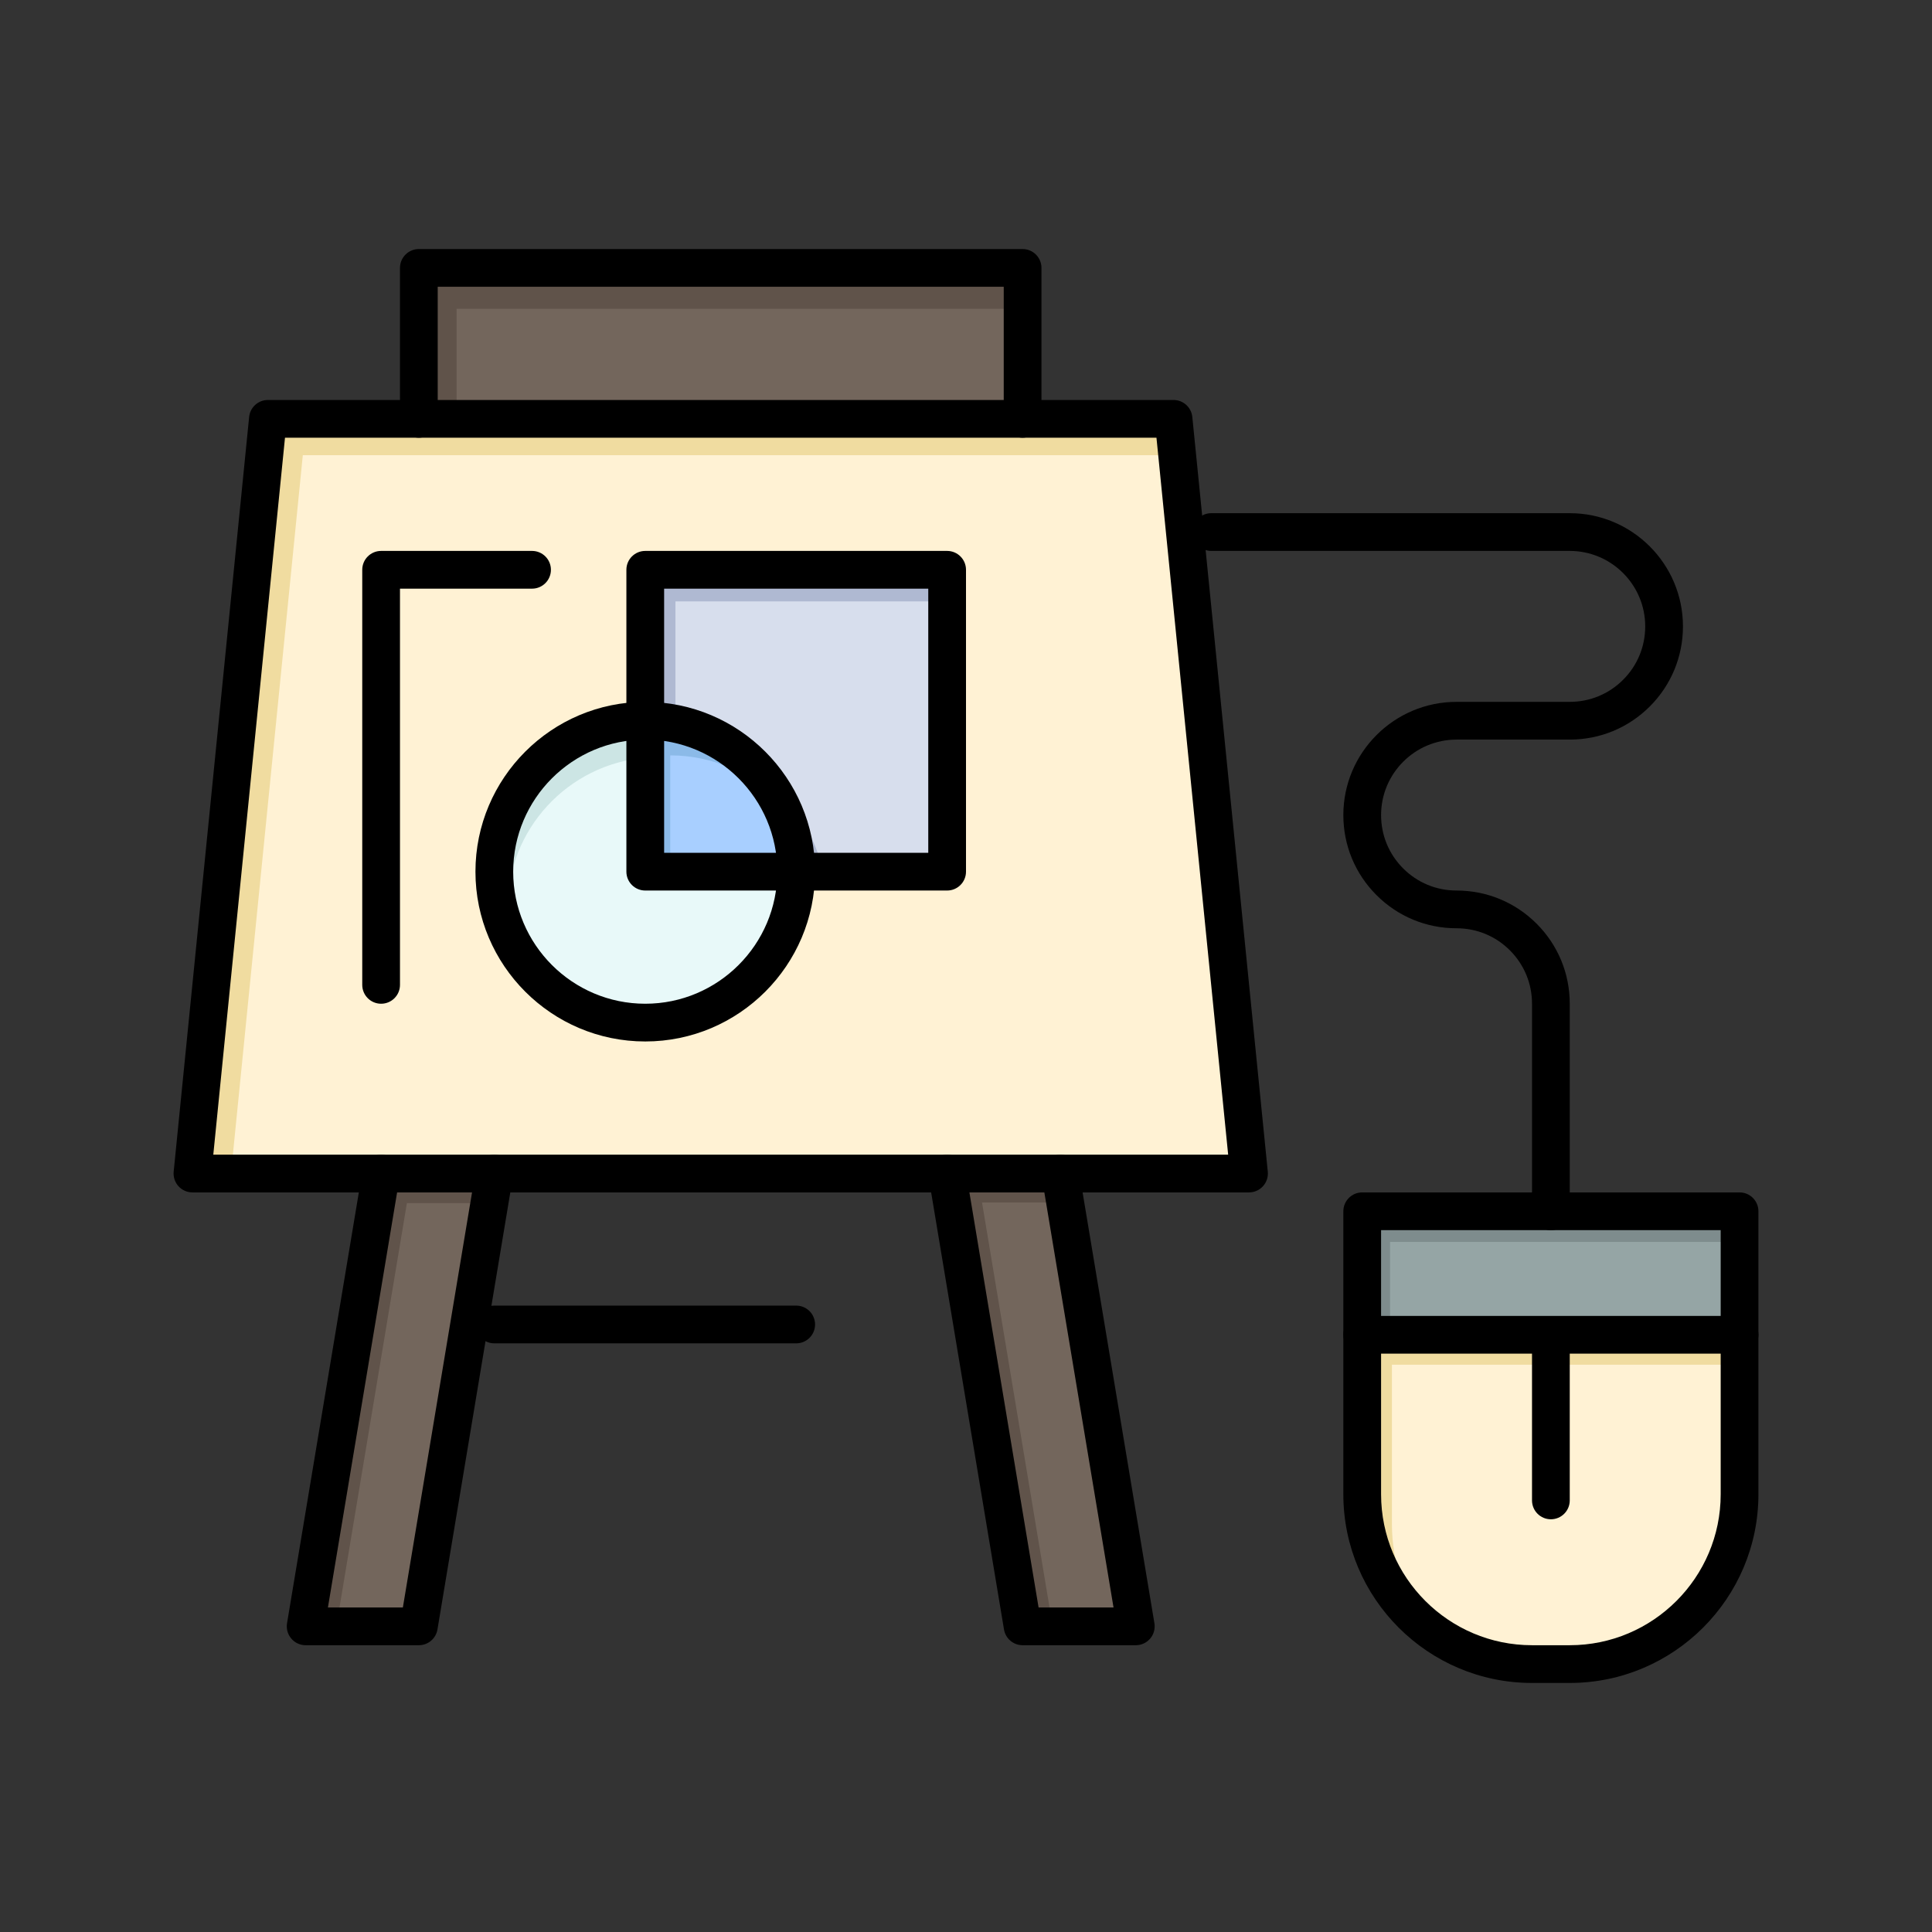 <?xml version="1.0" ?>
<!DOCTYPE svg  PUBLIC '-//W3C//DTD SVG 1.1//EN'  'http://www.w3.org/Graphics/SVG/1.1/DTD/svg11.dtd'>
<!-- Uploaded to: SVG Repo, www.svgrepo.com, Generator: SVG Repo Mixer Tools -->
<svg width="800px" height="800px" viewBox="0 0 512 512" version="1.1" xml:space="preserve" xmlns="http://www.w3.org/2000/svg" xmlns:xlink="http://www.w3.org/1999/xlink">
<rect x="0" y="0" width="512" height="512" fill="#333333" stroke="none"/>
<g id="_x34_77_x2C__mouse_x2C__online_x2C__board_x2C__education">
<g>
<path d="M311,111l20,200h-50h-30H131h-30H51l20-200h40h160H311z" style="fill:#FFF2D4;"/>
<polygon points="80.25,120.625 120.25,120.625 280.25,120.625 311.963,120.625 311,111 271,111 111,111     71,111 51,311 61.212,311   " style="fill:#F0DCA0;"/>
<path d="M461,353.73V396c0,24.85-20.15,45-45,45h-10c-24.85,0-45-20.15-45-45v-42.27H461z" style="fill:#FFF2D4;"/>
<path d="M368.875,403.938v-42.27H461v-7.938H361V396c0,14.373,6.75,27.164,17.242,35.403    C372.375,423.803,368.875,414.28,368.875,403.938z" style="fill:#F0DCA0;"/>
<polygon points="461,321 461,353.73 361,353.73 361,321 411,321   " style="fill:#95A5A5;"/>
<polygon points="368.375,329.125 418.375,329.125 461,329.125 461,321 411,321 361,321 361,353.73     368.375,353.73   " style="fill:#7E8C8D;"/>
<polygon points="131,311 111,431 81,431 101,311   " style="fill:#73665C;"/>
<polygon points="107.833,318.833 129.694,318.833 131,311 101,311 81,431 89.139,431   " style="fill:#60534A;"/>
<polygon points="281,311 301,431 271,431 251,311   " style="fill:#73665C;"/>
<polygon points="260.25,318.667 282.277,318.667 281,311 251,311 271,431 278.973,431   " style="fill:#60534A;"/>
<rect height="40" style="fill:#73665C;" width="160" x="111" y="71"/>
<polygon points="121,81.833 271,81.833 271,71 111,71 111,111 121,111   " style="fill:#60534A;"/>
<path d="M211,231h-40v-40C193.09,191,211,208.91,211,231z" style="fill:#A8CFFF;"/>
<path d="M177.625,200.183c11.321,0,21.536,4.712,28.813,12.272C199.751,199.704,186.395,191,171,191v40    h6.625V200.183z" style="fill:#8BBAE8;"/>
<path d="M171,231h40c0,22.09-17.91,40-40,40s-40-17.91-40-40s17.91-40,40-40V231z" style="fill:#E8F9F9;"/>
<g>
<g>
<g>
<path d="M134.5,240.625c0-20.91,16.05-38.064,36.5-39.838V191c-22.09,0-40,17.91-40,40       c0,6.623,1.62,12.864,4.47,18.366C134.842,246.551,134.5,243.629,134.5,240.625z" style="fill:#CCE5E4;"/>
</g>
</g>
</g>
<path d="M251,151v80h-40c0-22.09-17.91-40-40-40v-40H251z" style="fill:#D7DEED;"/>
<g>
<g>
<g>
<path d="M179,159.375h72V151h-80v40c2.74,0,5.415,0.277,8,0.802V159.375z" style="fill:#AFB9D2;"/>
</g>
<g>
<path d="M203.616,207.859C208.26,214.393,211,222.375,211,231h7.115       C216.125,221.663,210.875,213.538,203.616,207.859z" style="fill:#AFB9D2;"/>
</g>
</g>
</g>
<path d="M101,316H51c-1.413,0-2.759-0.598-3.707-1.645c-0.948-1.048-1.409-2.447-1.268-3.853l20-200    C66.28,107.946,68.431,106,71,106h40c2.761,0,5,2.239,5,5s-2.239,5-5,5H75.525l-19,190H101c2.761,0,5,2.238,5,5    S103.761,316,101,316z"/>
<path d="M251,316H131c-2.761,0-5-2.238-5-5s2.239-5,5-5h120c2.761,0,5,2.238,5,5S253.761,316,251,316z"/>
<path d="M331,316h-50c-2.762,0-5-2.238-5-5s2.238-5,5-5h44.475l-19-190H271c-2.762,0-5-2.239-5-5s2.238-5,5-5h40    c2.568,0,4.72,1.946,4.976,4.502l20,200c0.141,1.405-0.32,2.805-1.269,3.853C333.76,315.402,332.413,316,331,316z"/>
<path d="M111,436H81c-1.47,0-2.865-0.646-3.815-1.769c-0.95-1.121-1.358-2.604-1.117-4.054l20-120    C96.47,307.767,98.556,306,101,306h30c1.47,0,2.865,0.646,3.815,1.769c0.95,1.121,1.358,2.604,1.117,4.054l-20,120    C115.53,434.233,113.444,436,111,436z M86.902,426h19.862l18.333-110h-19.862L86.902,426z"/>
<path d="M301,436h-30c-2.444,0-4.53-1.767-4.932-4.178l-20-120c-0.241-1.45,0.167-2.933,1.117-4.054    c0.95-1.122,2.345-1.769,3.815-1.769h30c2.444,0,4.53,1.767,4.932,4.178l20,120c0.242,1.45-0.167,2.933-1.116,4.054    C303.865,435.354,302.47,436,301,436z M275.235,426h19.862l-18.333-110h-19.862L275.235,426z"/>
<path d="M211,356h-80c-2.761,0-5-2.238-5-5s2.239-5,5-5h80c2.761,0,5,2.238,5,5S213.761,356,211,356z"/>
<path d="M251,236h-80c-2.761,0-5-2.239-5-5v-80c0-2.761,2.239-5,5-5h80c2.761,0,5,2.239,5,5v80C256,233.761,253.761,236,251,236z     M176,226h70v-70h-70V226z"/>
<path d="M171,276c-24.813,0-45-20.187-45-45s20.187-45,45-45s45,20.187,45,45S195.813,276,171,276z M171,196    c-19.299,0-35,15.701-35,35s15.701,35,35,35s35-15.701,35-35S190.299,196,171,196z"/>
<path d="M101,266c-2.761,0-5-2.238-5-5V151c0-2.761,2.239-5,5-5h40c2.761,0,5,2.239,5,5s-2.239,5-5,5h-35v105    C106,263.762,103.761,266,101,266z"/>
<path d="M271,116H111c-2.761,0-5-2.239-5-5V71c0-2.761,2.239-5,5-5h160c2.762,0,5,2.239,5,5v40C276,113.761,273.762,116,271,116z     M116,106h150V76H116V106z"/>
<path d="M416,446h-10c-27.57,0-50-22.43-50-50v-75c0-2.762,2.238-5,5-5h100c2.762,0,5,2.238,5,5v75C466,423.57,443.57,446,416,446    z M366,326v70c0,22.056,17.944,40,40,40h10c22.056,0,40-17.944,40-40v-70H366z"/>
<path d="M461,358.73H361c-2.762,0-5-2.238-5-5s2.238-5,5-5h100c2.762,0,5,2.238,5,5S463.762,358.73,461,358.73z"/>
<path d="M411,326c-2.762,0-5-2.238-5-5v-55c0-5.346-2.079-10.369-5.855-14.145S391.346,246,386,246    c-8.017,0-15.551-3.12-21.216-8.785C359.12,231.551,356,224.017,356,216c0-16.542,13.458-30,30-30h30    c5.346,0,10.368-2.08,14.144-5.855C433.921,176.369,436,171.346,436,166c0-11.028-8.972-20-20-20h-95c-2.762,0-5-2.239-5-5    s2.238-5,5-5h95c16.542,0,30,13.458,30,30c0,8.017-3.12,15.551-8.785,21.216C431.551,192.88,424.017,196,416,196h-30    c-11.028,0-20,8.972-20,20c0,5.346,2.079,10.369,5.855,14.145S380.654,236,386,236c8.017,0,15.551,3.12,21.216,8.785    C412.88,250.449,416,257.983,416,266v55C416,323.762,413.762,326,411,326z"/>
<path d="M411,402.625c-2.762,0-5-2.238-5-5v-40c0-2.762,2.238-5,5-5s5,2.238,5,5v40C416,400.387,413.762,402.625,411,402.625z"/>
</g>
</g>
<g id="Layer_1"/>
</svg>